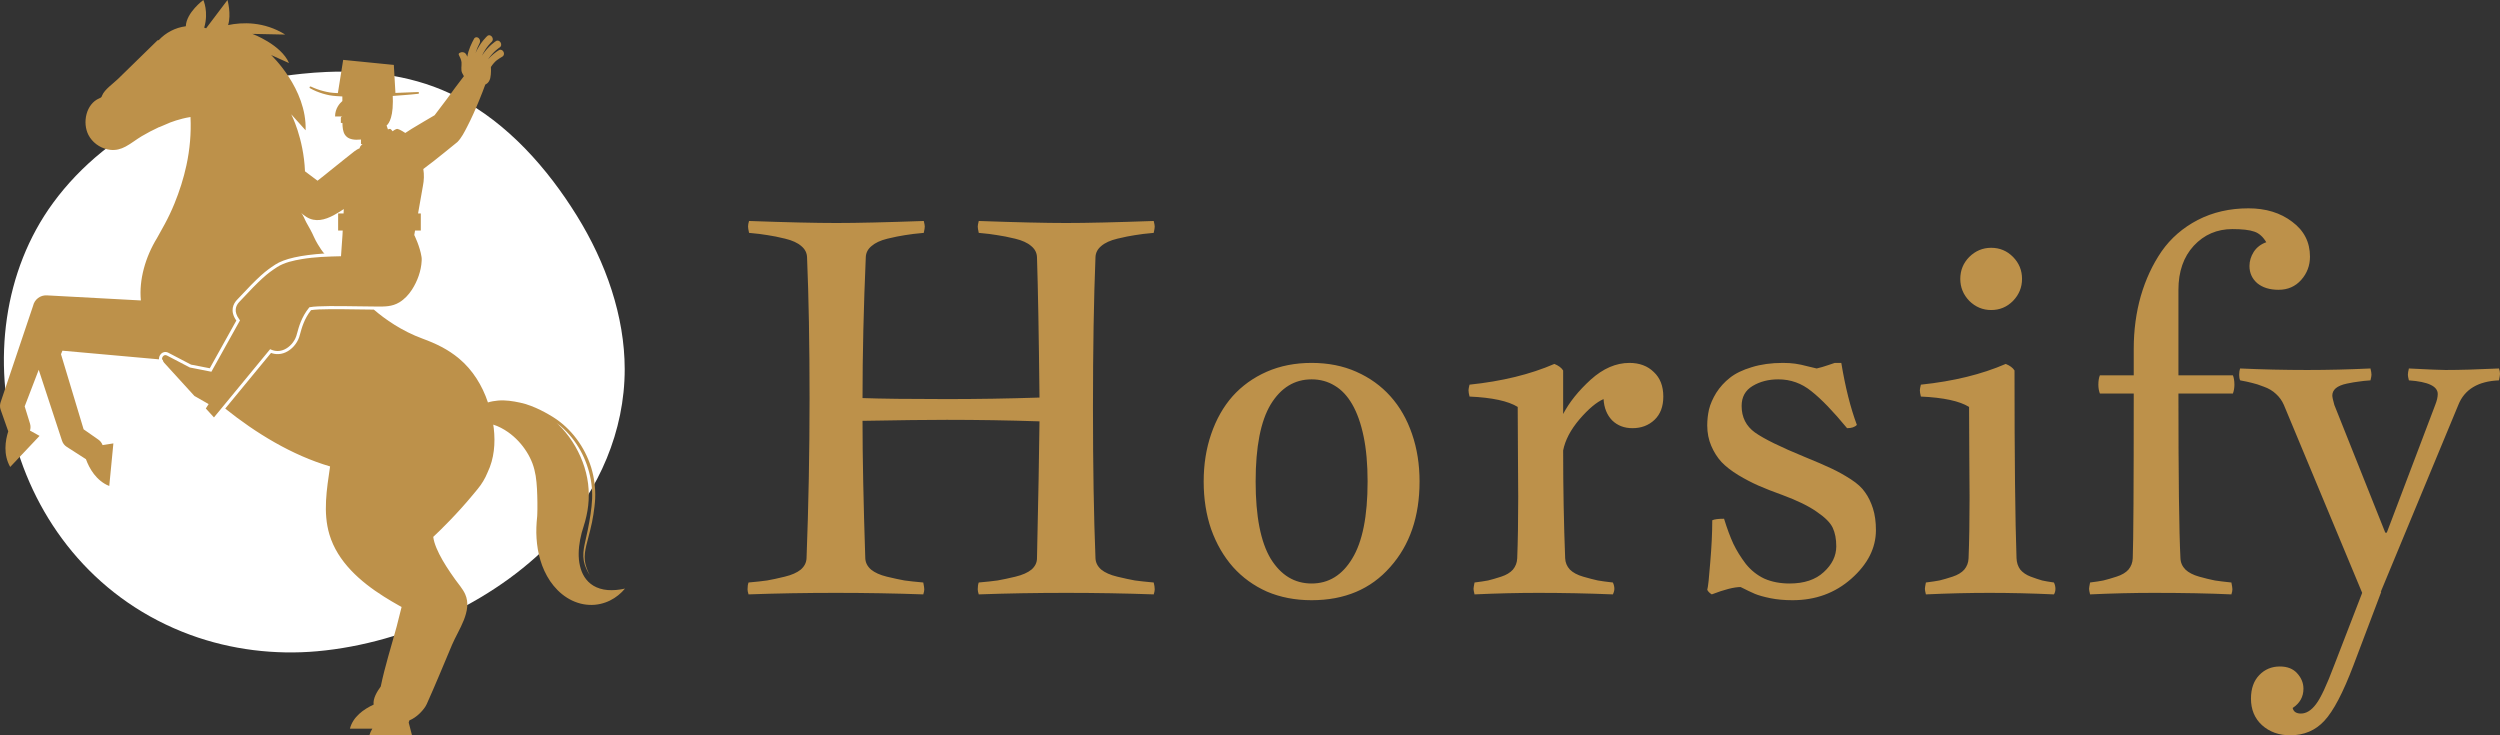 <?xml version="1.0" encoding="UTF-8"?>
<svg xmlns="http://www.w3.org/2000/svg" width="204" height="60" viewBox="0 0 204 60" fill="none">
  <rect x="0" y="0" width="204" height="60" fill="#333333" stroke="none"/>
  <path d="M26.656 5.871C25.971 5.9 25.292 5.951 24.624 6.021C16.65 6.851 8.894 10.328 4.33 16.559C-3.753 27.594 0.573 46.313 15.531 51.805C18.878 53.034 22.46 53.448 25.874 53.143C33.25 52.484 40.869 48.834 45.575 43.613C48.867 39.961 50.98 35.192 50.976 30.119C50.972 25.814 49.455 21.444 47.065 17.593C44.673 13.739 41.443 10.057 37.297 7.909C33.983 6.192 30.23 5.722 26.656 5.871Z" fill="white"></path>
  <path d="M49.583 48.147C49.142 48.112 48.747 47.987 48.431 47.799C48.272 47.705 48.134 47.593 48.011 47.476C47.89 47.354 47.786 47.223 47.696 47.085C47.52 46.806 47.397 46.499 47.324 46.168C47.169 45.512 47.2 44.779 47.337 44.044C47.41 43.675 47.502 43.302 47.629 42.932L47.748 42.533C47.785 42.394 47.821 42.255 47.851 42.114C47.883 41.973 47.913 41.832 47.935 41.687C47.96 41.544 47.982 41.399 47.996 41.253C48.065 40.669 48.062 40.065 47.987 39.462C47.911 38.86 47.759 38.258 47.538 37.681C47.1 36.525 46.411 35.46 45.536 34.615C45.499 34.579 45.459 34.546 45.42 34.511C45.629 34.668 45.831 34.836 46.02 35.018C46.629 35.596 47.13 36.285 47.508 37.035C47.695 37.411 47.855 37.801 47.977 38.203C48.102 38.603 48.198 39.014 48.254 39.431C48.31 39.847 48.335 40.268 48.318 40.689C48.302 41.107 48.249 41.531 48.191 41.951C48.129 42.371 48.056 42.79 47.97 43.207C47.884 43.624 47.782 44.039 47.696 44.461C47.61 44.881 47.56 45.325 47.637 45.757C47.712 46.188 47.904 46.582 48.133 46.942C47.936 46.563 47.772 46.163 47.723 45.744C47.674 45.325 47.749 44.906 47.845 44.494C48.05 43.67 48.297 42.84 48.421 41.987C48.486 41.561 48.544 41.135 48.565 40.699C48.586 40.264 48.563 39.828 48.509 39.396C48.455 38.964 48.36 38.538 48.233 38.122C48.105 37.706 47.934 37.304 47.738 36.917C47.34 36.144 46.816 35.437 46.182 34.844C45.866 34.547 45.522 34.28 45.155 34.049C44.787 33.821 43.625 33.106 42.438 32.855C41.854 32.731 41.256 32.633 40.642 32.686C40.366 32.711 40.089 32.755 39.815 32.839C39.354 31.453 38.568 30.185 37.453 29.254C36.553 28.502 35.568 28.032 34.483 27.634C32.79 27.014 31.415 26.047 30.507 25.264C30.106 25.26 29.7 25.254 29.3 25.249C27.619 25.225 26.029 25.202 25.382 25.307C24.822 26.017 24.616 26.779 24.493 27.237C24.463 27.347 24.438 27.438 24.415 27.506C24.229 28.053 23.8 28.531 23.297 28.755C22.91 28.926 22.504 28.942 22.117 28.799L18.379 33.34C20.856 35.328 23.826 37.15 26.934 38.06C26.663 39.919 26.344 41.817 26.881 43.616C27.548 45.848 29.411 47.471 31.321 48.678C31.743 48.945 32.165 49.192 32.556 49.411L32.77 49.529L32.685 49.867L32.367 51.128C31.929 52.75 31.408 54.368 31.069 56.017C30.772 56.429 30.424 56.982 30.487 57.497C29.67 57.874 28.8 58.492 28.554 59.459H30.384C30.282 59.626 30.198 59.806 30.139 60H33.619L33.35 58.959L33.405 58.783C34.011 58.55 34.623 57.896 34.82 57.457C35.541 55.854 36.205 54.23 36.887 52.614C37.402 51.395 38.578 49.84 37.956 48.479C37.758 48.045 37.419 47.671 37.144 47.285C36.879 46.915 36.643 46.57 36.424 46.225C35.991 45.542 35.629 44.857 35.45 44.261C35.402 44.098 35.369 43.944 35.353 43.809L35.96 43.226C36.172 43.014 36.429 42.758 36.709 42.469C37.272 41.887 37.935 41.163 38.575 40.389L38.979 39.901C39.312 39.498 39.587 39.044 39.787 38.547C39.787 38.547 39.787 38.547 39.788 38.546C40.326 37.424 40.433 36.163 40.29 34.935C40.279 34.839 40.263 34.744 40.249 34.649C40.667 34.778 41.081 34.999 41.454 35.259C42.073 35.694 42.589 36.257 42.972 36.864C43.165 37.169 43.324 37.488 43.449 37.816C43.572 38.147 43.656 38.487 43.713 38.833C43.819 39.526 43.84 40.227 43.852 40.983C43.856 41.171 43.852 41.364 43.852 41.559C43.852 41.657 43.844 41.756 43.845 41.855L43.84 42.005L43.837 42.081C43.835 42.108 43.836 42.125 43.831 42.166C43.772 42.742 43.74 43.328 43.782 43.923C43.821 44.517 43.914 45.119 44.095 45.71C44.268 46.302 44.532 46.882 44.888 47.415C45.249 47.943 45.71 48.424 46.264 48.771C46.813 49.121 47.45 49.33 48.068 49.357C48.687 49.392 49.275 49.246 49.769 49.006C50.266 48.762 50.675 48.419 51 48.029C50.506 48.138 50.024 48.183 49.583 48.147Z" fill="#BD914A"></path>
  <path d="M8.025 35.872L6.823 35.032L4.977 28.904L5.093 28.616L12.971 29.322C12.964 29.173 13.013 29.028 13.1 28.922C13.252 28.725 13.505 28.666 13.726 28.778L15.592 29.754L17.118 30.05L19.285 26.159C18.717 25.35 19.064 24.762 19.327 24.479C21.158 22.513 21.64 22.126 22.461 21.592C23.196 21.112 24.518 20.814 26.488 20.684C26.389 20.69 26 20.04 25.931 19.93C25.693 19.552 25.546 19.136 25.33 18.748C25.216 18.543 25.101 18.339 24.987 18.134C24.869 17.922 24.74 17.521 24.556 17.361C24.697 17.483 24.843 17.6 25.001 17.7C25.731 18.162 26.516 17.942 27.222 17.566C27.453 17.442 27.646 17.319 27.838 17.198C27.912 17.153 27.982 17.106 28.053 17.06L28.035 17.418H27.591V18.813H27.965L27.947 19.178L27.826 20.909C26.757 20.933 25.682 20.965 24.626 21.143C23.945 21.259 23.217 21.413 22.624 21.788C22.616 21.794 22.607 21.799 22.598 21.805C21.796 22.327 21.322 22.707 19.511 24.653C19.247 24.936 19.037 25.413 19.535 26.074L19.585 26.14L17.249 30.334L15.491 29.988L13.611 29.004C13.476 28.936 13.359 28.998 13.296 29.08C13.239 29.15 13.209 29.248 13.226 29.345L13.277 29.349C13.287 29.435 13.321 29.52 13.389 29.595L15.865 32.312L17.025 32.973L16.795 33.332L17.459 34.061L22.042 28.494L22.129 28.531C22.476 28.682 22.844 28.679 23.195 28.523C23.636 28.327 24.012 27.906 24.177 27.424C24.199 27.36 24.222 27.275 24.25 27.171C24.381 26.686 24.6 25.872 25.216 25.111L25.245 25.075L25.291 25.066C25.93 24.948 27.569 24.971 29.304 24.996C29.772 25.003 30.241 25.009 30.71 25.013C31.381 25.019 31.993 25.031 32.586 24.671C33.008 24.416 33.35 24.046 33.617 23.634C34.062 22.946 34.377 22.084 34.409 21.258C34.413 21.165 34.413 21.07 34.399 20.977C34.27 20.11 33.804 19.178 33.804 19.178L33.868 18.813H34.338V17.419H34.114L34.507 15.189C34.603 14.723 34.618 14.243 34.542 13.79C34.84 13.57 35.134 13.345 35.425 13.117C35.713 12.889 36.003 12.662 36.285 12.431L37.326 11.587C37.666 11.238 37.889 10.786 38.112 10.357C38.294 10.01 38.457 9.665 38.615 9.319C38.93 8.626 39.343 7.616 39.601 6.897C39.601 6.897 39.901 6.8 40.005 6.377C40.094 6.015 40.058 5.465 40.058 5.465C40.423 4.92 40.669 4.824 41.005 4.614C41.112 4.548 41.157 4.4 41.102 4.262C41.032 4.086 40.847 4.007 40.716 4.089C40.45 4.253 40.129 4.499 39.819 4.844C40.274 4.178 40.773 3.87 40.782 3.865C40.902 3.794 40.934 3.619 40.854 3.474C40.772 3.329 40.61 3.269 40.49 3.341C40.455 3.362 39.85 3.734 39.325 4.543C39.679 3.804 40.121 3.413 40.128 3.408C40.234 3.315 40.242 3.134 40.145 3.001C40.049 2.869 39.883 2.835 39.776 2.927C39.744 2.953 39.204 3.428 38.801 4.333C38.903 4.004 39.025 3.726 39.139 3.516C39.201 3.399 39.18 3.234 39.079 3.13C38.949 2.997 38.762 3.015 38.685 3.158C38.494 3.513 38.21 4.073 38.136 4.625C38.079 4.493 38.014 4.374 37.935 4.321C37.734 4.189 37.479 4.288 37.431 4.392C37.42 4.417 37.435 4.471 37.45 4.501C37.517 4.639 37.641 4.867 37.66 5.078C37.685 5.365 37.587 5.686 37.712 5.956C37.753 6.046 37.802 6.132 37.854 6.216C37.395 6.795 36.916 7.469 36.482 8.057C36.482 8.057 35.483 9.379 35.463 9.404C35.463 9.404 33.915 10.31 33.599 10.509C33.421 10.623 33.239 10.741 33.055 10.861C33.06 10.857 33.066 10.854 33.072 10.85C33.072 10.85 32.639 10.56 32.45 10.522C32.301 10.492 32.035 10.712 32.035 10.712C32.035 10.712 31.911 10.533 31.845 10.52C31.8 10.511 31.734 10.526 31.655 10.56C31.655 10.56 31.542 10.238 31.545 10.236C31.576 10.217 32.058 9.88 32.058 8.288C32.058 8.168 32.059 8.016 32.048 7.829C32.371 7.809 32.694 7.786 33.017 7.756C33.388 7.73 33.758 7.693 34.129 7.653C34.166 7.649 34.194 7.618 34.193 7.58C34.192 7.541 34.159 7.509 34.12 7.51L34.11 7.51C33.738 7.519 33.368 7.546 32.997 7.553C32.754 7.565 32.51 7.575 32.267 7.583L32.235 7.022L32.137 5.297L28.003 4.886L27.663 7.022L27.571 7.596C27.535 7.595 27.499 7.593 27.463 7.592C27.275 7.587 27.106 7.571 26.927 7.546C26.751 7.519 26.576 7.481 26.401 7.436C26.051 7.351 25.705 7.221 25.378 7.068L25.365 7.062C25.329 7.046 25.287 7.059 25.267 7.094C25.247 7.13 25.259 7.177 25.296 7.198C25.629 7.389 25.977 7.528 26.337 7.638C26.517 7.692 26.699 7.738 26.884 7.773C27.068 7.805 27.256 7.83 27.442 7.841C27.607 7.853 27.771 7.863 27.936 7.871L27.937 8.244C27.731 8.421 27.341 8.843 27.341 9.506H27.938C27.869 9.507 27.813 9.563 27.813 9.633V10.03H27.943C27.948 10.389 27.978 10.735 28.143 10.991C28.144 10.992 28.145 10.993 28.146 10.994C28.159 11.014 28.174 11.031 28.189 11.049C28.201 11.066 28.213 11.083 28.227 11.098C28.256 11.13 28.289 11.16 28.327 11.189C28.549 11.36 28.901 11.443 29.455 11.385V11.762C29.498 11.759 29.539 11.753 29.58 11.748C29.494 11.832 29.367 11.967 29.356 12.045C29.354 12.058 29.355 12.075 29.355 12.091C29.198 12.158 29.052 12.242 28.927 12.341C28.927 12.341 27.567 13.412 26.963 13.907L26.511 14.273C26.362 14.395 25.962 14.707 25.91 14.746C25.883 14.726 25.206 14.224 24.887 13.979C24.777 11.261 23.764 9.327 23.764 9.327L24.938 10.633C25.045 7.225 22.121 4.489 22.121 4.489L23.583 5.146C22.933 3.631 20.595 2.765 20.595 2.765L23.274 2.82C21.533 1.741 19.777 1.805 18.612 2.046C18.889 1.159 18.564 0 18.564 0L16.82 2.308C16.768 2.29 16.715 2.274 16.662 2.258C17.042 0.975 16.592 0 16.592 0C16.592 0 15.21 1.015 15.162 2.142C14.289 2.255 13.521 2.671 12.954 3.275C12.922 3.278 12.89 3.282 12.858 3.287C12.262 3.868 11.667 4.45 11.072 5.031C10.588 5.503 10.105 5.975 9.622 6.446C9.247 6.814 8.53 7.299 8.336 7.786C8.317 7.833 8.303 7.883 8.271 7.922C8.229 7.974 8.164 7.998 8.103 8.024C7.014 8.486 6.707 10.019 7.216 11.011C7.525 11.612 8.115 12.043 8.769 12.189C8.847 12.206 8.922 12.218 8.997 12.227C9.46 12.28 9.86 12.168 10.248 11.961C10.705 11.717 11.113 11.383 11.559 11.117C12.013 10.847 12.483 10.604 12.962 10.381C12.973 10.376 12.984 10.371 12.995 10.366C12.995 10.37 12.995 10.373 12.994 10.377L13.848 10.014C13.848 10.012 13.848 10.011 13.848 10.009C14.017 9.946 14.187 9.885 14.361 9.831C14.716 9.722 15.079 9.625 15.464 9.562C15.489 9.558 15.515 9.554 15.54 9.551C15.542 9.55 15.544 9.55 15.545 9.55C15.607 10.864 15.495 12.181 15.212 13.49C14.981 14.562 14.644 15.614 14.232 16.621C13.998 17.191 13.735 17.75 13.441 18.291C13.333 18.491 12.815 19.422 12.82 19.412C11.858 20.98 11.334 22.832 11.495 24.516L4.164 24.12L3.814 24.102C3.292 24.075 2.813 24.431 2.697 24.961L0.064 32.783L0.054 32.813C-0.015 33.007 -0.021 33.226 0.053 33.434L0.661 35.163C0.665 35.174 0.671 35.184 0.674 35.195C0.426 35.972 0.259 37.094 0.832 38.104L3.227 35.568L2.446 35.134C2.503 34.956 2.507 34.758 2.448 34.566L2.014 33.161L3.16 30.176L5.053 35.94L5.064 35.97C5.128 36.166 5.258 36.342 5.443 36.461L6.981 37.448C6.99 37.455 7.001 37.459 7.011 37.465C7.29 38.231 7.845 39.219 8.915 39.661L9.252 36.181L8.371 36.321C8.307 36.145 8.19 35.987 8.025 35.872Z" fill="#BD914A"></path>
  <path d="M61.123 18.032C64.182 18.142 66.558 18.197 68.251 18.197C69.945 18.197 72.321 18.142 75.38 18.032C75.434 18.252 75.462 18.404 75.462 18.486C75.462 18.583 75.434 18.755 75.38 19.002C74.752 19.058 74.24 19.119 73.844 19.188C73.461 19.243 72.983 19.34 72.41 19.477C71.85 19.615 71.42 19.814 71.119 20.076C70.819 20.324 70.662 20.626 70.648 20.984C70.471 25.099 70.382 28.932 70.382 32.483C71.898 32.538 74.192 32.565 77.264 32.565C79.777 32.565 82.297 32.524 84.823 32.441C84.769 27.322 84.7 23.503 84.618 20.984C84.605 20.626 84.448 20.324 84.147 20.076C83.847 19.814 83.41 19.615 82.836 19.477C82.263 19.34 81.778 19.243 81.382 19.188C80.999 19.119 80.494 19.058 79.866 19.002C79.811 18.755 79.784 18.583 79.784 18.486C79.784 18.404 79.811 18.252 79.866 18.032C82.952 18.142 85.328 18.197 86.994 18.197C88.674 18.197 91.057 18.142 94.143 18.032C94.198 18.252 94.225 18.404 94.225 18.486C94.225 18.583 94.198 18.755 94.143 19.002C93.515 19.058 93.003 19.119 92.607 19.188C92.225 19.243 91.747 19.34 91.173 19.477C90.6 19.615 90.163 19.814 89.862 20.076C89.562 20.324 89.405 20.626 89.391 20.984C89.254 24.411 89.186 28.512 89.186 33.288C89.186 38.036 89.254 42.123 89.391 45.55C89.405 45.907 89.562 46.217 89.862 46.479C90.163 46.726 90.6 46.919 91.173 47.057C91.747 47.194 92.225 47.297 92.607 47.366C93.003 47.421 93.515 47.476 94.143 47.532C94.198 47.752 94.225 47.937 94.225 48.089C94.225 48.199 94.198 48.337 94.143 48.502C91.822 48.419 89.439 48.378 86.994 48.378C84.55 48.378 82.174 48.419 79.866 48.502C79.811 48.337 79.784 48.199 79.784 48.089C79.784 47.855 79.811 47.669 79.866 47.532C80.494 47.476 81.006 47.421 81.402 47.366C81.798 47.297 82.283 47.194 82.857 47.057C83.43 46.919 83.867 46.726 84.168 46.479C84.468 46.217 84.618 45.907 84.618 45.55C84.728 40.636 84.796 36.914 84.823 34.382C82.297 34.299 79.777 34.258 77.264 34.258C75.708 34.258 73.413 34.285 70.382 34.34C70.382 37.272 70.457 41.008 70.607 45.55C70.621 45.907 70.778 46.217 71.078 46.479C71.379 46.726 71.809 46.919 72.369 47.057C72.942 47.194 73.42 47.297 73.803 47.366C74.199 47.421 74.711 47.476 75.339 47.532C75.394 47.807 75.421 47.992 75.421 48.089C75.421 48.199 75.394 48.337 75.339 48.502C73.017 48.419 70.641 48.378 68.21 48.378C65.752 48.378 63.376 48.419 61.082 48.502C61.027 48.337 61 48.199 61 48.089C61 47.855 61.027 47.669 61.082 47.532C61.71 47.476 62.215 47.421 62.598 47.366C62.994 47.297 63.472 47.194 64.032 47.057C64.605 46.919 65.042 46.726 65.343 46.479C65.643 46.217 65.8 45.907 65.814 45.55C65.978 41.242 66.06 36.9 66.06 32.524C66.06 28.065 65.991 24.218 65.855 20.984C65.841 20.626 65.684 20.324 65.384 20.076C65.083 19.814 64.646 19.615 64.073 19.477C63.513 19.34 63.035 19.243 62.639 19.188C62.256 19.119 61.751 19.058 61.123 19.002C61.068 18.755 61.041 18.583 61.041 18.486C61.041 18.349 61.068 18.197 61.123 18.032ZM107.028 29.613C108.38 29.613 109.595 29.854 110.674 30.335C111.767 30.817 112.695 31.485 113.46 32.338C114.225 33.191 114.812 34.217 115.222 35.414C115.631 36.597 115.836 37.891 115.836 39.295C115.836 42.157 115.037 44.483 113.439 46.272C111.855 48.075 109.718 48.977 107.028 48.977C105.69 48.977 104.474 48.742 103.382 48.275C102.303 47.793 101.381 47.125 100.616 46.272C99.852 45.405 99.258 44.38 98.834 43.196C98.425 42.013 98.22 40.712 98.22 39.295C98.22 37.891 98.425 36.597 98.834 35.414C99.244 34.217 99.824 33.191 100.575 32.338C101.34 31.485 102.269 30.817 103.361 30.335C104.454 29.854 105.676 29.613 107.028 29.613ZM107.028 30.955C105.635 30.955 104.522 31.636 103.689 32.999C102.87 34.361 102.46 36.46 102.46 39.295C102.46 42.13 102.87 44.228 103.689 45.591C104.522 46.94 105.635 47.614 107.028 47.614C108.421 47.614 109.527 46.933 110.346 45.57C111.179 44.208 111.596 42.116 111.596 39.295C111.596 37.877 111.487 36.645 111.268 35.6C111.05 34.554 110.742 33.687 110.346 32.999C109.95 32.31 109.472 31.801 108.913 31.471C108.353 31.127 107.724 30.955 107.028 30.955ZM119.913 31.388C122.562 31.113 124.87 30.549 126.836 29.696C127.178 29.833 127.417 30.012 127.553 30.232V33.783C128.058 32.82 128.809 31.884 129.806 30.976C130.817 30.067 131.868 29.613 132.961 29.613C133.78 29.613 134.443 29.861 134.948 30.356C135.467 30.838 135.726 31.505 135.726 32.359C135.726 33.171 135.487 33.804 135.009 34.258C134.531 34.712 133.93 34.939 133.207 34.939C132.538 34.939 131.984 34.726 131.548 34.299C131.124 33.859 130.892 33.281 130.851 32.565C130.277 32.813 129.622 33.363 128.885 34.217C128.161 35.07 127.717 35.916 127.553 36.756C127.553 39.825 127.608 42.756 127.717 45.55C127.731 45.907 127.86 46.217 128.106 46.479C128.352 46.726 128.714 46.919 129.192 47.057C129.67 47.194 130.066 47.297 130.38 47.366C130.694 47.421 131.104 47.476 131.609 47.532C131.691 47.697 131.732 47.869 131.732 48.048C131.732 48.185 131.691 48.337 131.609 48.502C129.56 48.419 127.533 48.378 125.525 48.378C123.859 48.378 122.125 48.419 120.322 48.502C120.268 48.282 120.24 48.13 120.24 48.048C120.24 47.979 120.268 47.807 120.322 47.532C120.773 47.476 121.142 47.421 121.428 47.366C121.715 47.297 122.07 47.194 122.494 47.057C122.917 46.919 123.238 46.726 123.456 46.479C123.675 46.217 123.791 45.907 123.805 45.55C123.859 44.187 123.886 42.536 123.886 40.595C123.886 39.949 123.88 38.847 123.866 37.292C123.852 35.737 123.845 34.375 123.845 33.205C123.067 32.723 121.756 32.441 119.913 32.359C119.858 32.138 119.831 31.966 119.831 31.843C119.831 31.76 119.858 31.609 119.913 31.388ZM146.276 48.977C145.606 48.977 144.999 48.921 144.453 48.811C143.92 48.701 143.503 48.584 143.203 48.46C142.916 48.337 142.527 48.151 142.035 47.903C141.503 47.903 140.718 48.102 139.68 48.502C139.502 48.392 139.379 48.268 139.311 48.13C139.379 47.91 139.461 47.16 139.557 45.88C139.666 44.6 139.721 43.458 139.721 42.453C139.898 42.371 140.219 42.329 140.683 42.329C140.929 43.128 141.182 43.809 141.441 44.373C141.714 44.937 142.056 45.488 142.466 46.025C142.889 46.547 143.394 46.947 143.981 47.222C144.582 47.483 145.265 47.614 146.03 47.614C147.218 47.614 148.147 47.304 148.816 46.685C149.498 46.066 149.84 45.364 149.84 44.579C149.84 43.988 149.744 43.485 149.553 43.072C149.362 42.66 148.932 42.226 148.263 41.772C147.607 41.304 146.665 40.843 145.436 40.389C144.671 40.114 144.022 39.859 143.49 39.625C142.957 39.391 142.404 39.102 141.831 38.758C141.271 38.414 140.82 38.063 140.479 37.705C140.137 37.334 139.857 36.893 139.639 36.384C139.42 35.875 139.311 35.318 139.311 34.712C139.311 34.272 139.359 33.838 139.454 33.411C139.564 32.971 139.762 32.517 140.048 32.049C140.349 31.581 140.718 31.175 141.155 30.831C141.605 30.473 142.199 30.184 142.937 29.964C143.688 29.73 144.535 29.613 145.477 29.613C145.859 29.613 146.194 29.634 146.48 29.675C146.781 29.716 147.136 29.792 147.546 29.902C147.969 29.998 148.201 30.053 148.242 30.067C148.543 29.998 148.85 29.909 149.164 29.799C149.492 29.689 149.676 29.627 149.717 29.613H150.25C150.577 31.595 151.001 33.281 151.52 34.671C151.356 34.849 151.089 34.939 150.721 34.939C149.587 33.563 148.618 32.558 147.812 31.925C147.02 31.278 146.119 30.955 145.108 30.955C144.316 30.955 143.619 31.134 143.019 31.492C142.418 31.849 142.117 32.393 142.117 33.122C142.117 34.044 142.479 34.767 143.203 35.29C143.94 35.813 145.299 36.48 147.279 37.292C148.194 37.664 148.911 37.974 149.43 38.221C149.963 38.469 150.495 38.765 151.028 39.109C151.561 39.453 151.95 39.811 152.196 40.182C152.455 40.54 152.667 40.974 152.831 41.483C152.994 41.992 153.076 42.584 153.076 43.258C153.076 44.717 152.407 46.038 151.069 47.222C149.744 48.392 148.147 48.977 146.276 48.977ZM156.743 31.388C159.392 31.113 161.7 30.549 163.667 29.696C164.008 29.833 164.247 30.012 164.384 30.232C164.384 37.375 164.439 42.481 164.548 45.55C164.562 45.907 164.663 46.217 164.855 46.479C165.06 46.726 165.347 46.919 165.715 47.057C166.084 47.194 166.391 47.297 166.637 47.366C166.883 47.421 167.203 47.476 167.6 47.532C167.682 47.697 167.723 47.869 167.723 48.048C167.723 48.226 167.682 48.378 167.6 48.502C165.797 48.419 164.049 48.378 162.356 48.378C160.69 48.378 158.955 48.419 157.153 48.502C157.098 48.282 157.071 48.13 157.071 48.048C157.071 47.979 157.098 47.807 157.153 47.532C157.603 47.476 157.972 47.421 158.259 47.366C158.546 47.297 158.901 47.194 159.324 47.057C159.747 46.919 160.068 46.726 160.287 46.479C160.505 46.217 160.621 45.907 160.635 45.55C160.69 44.187 160.717 42.536 160.717 40.595C160.717 39.949 160.71 38.847 160.696 37.292C160.683 35.737 160.676 34.375 160.676 33.205C159.898 32.723 158.587 32.441 156.743 32.359C156.688 32.138 156.661 31.966 156.661 31.843C156.661 31.76 156.688 31.609 156.743 31.388ZM159.959 22.759C159.959 22.058 160.205 21.459 160.696 20.963C161.201 20.468 161.796 20.22 162.479 20.22C163.175 20.22 163.769 20.468 164.261 20.963C164.752 21.459 164.998 22.058 164.998 22.759C164.998 23.448 164.752 24.046 164.261 24.555C163.769 25.051 163.175 25.299 162.479 25.299C161.796 25.299 161.201 25.051 160.696 24.555C160.205 24.046 159.959 23.448 159.959 22.759ZM182.082 48.502C180.279 48.419 178.17 48.378 175.753 48.378C174.087 48.378 172.352 48.419 170.55 48.502C170.495 48.282 170.468 48.13 170.468 48.048C170.468 47.979 170.495 47.807 170.55 47.532C171 47.476 171.362 47.421 171.635 47.366C171.922 47.297 172.277 47.194 172.7 47.057C173.138 46.919 173.465 46.726 173.683 46.479C173.902 46.217 174.018 45.907 174.032 45.55C174.087 44.187 174.113 39.708 174.113 32.111H171.349C171.267 31.891 171.226 31.65 171.226 31.388C171.226 31.086 171.267 30.831 171.349 30.625H174.113V28.457C174.113 26.943 174.305 25.512 174.687 24.163C175.083 22.801 175.65 21.583 176.388 20.509C177.138 19.436 178.122 18.583 179.337 17.95C180.566 17.317 181.945 17 183.475 17C184.895 17 186.084 17.365 187.04 18.094C188.008 18.81 188.494 19.759 188.494 20.943C188.494 21.672 188.254 22.305 187.777 22.842C187.298 23.379 186.684 23.647 185.933 23.647C185.21 23.647 184.628 23.468 184.192 23.11C183.768 22.739 183.557 22.271 183.557 21.707C183.557 21.308 183.672 20.922 183.905 20.551C184.151 20.179 184.493 19.918 184.929 19.766C184.656 19.312 184.329 19.023 183.946 18.899C183.564 18.762 182.969 18.693 182.164 18.693C180.908 18.693 179.856 19.147 179.01 20.055C178.177 20.963 177.76 22.161 177.76 23.647V30.625H182.205C182.287 30.831 182.328 31.086 182.328 31.388C182.328 31.65 182.287 31.891 182.205 32.111H177.76C177.76 38.923 177.814 43.403 177.924 45.55C177.937 45.907 178.074 46.217 178.334 46.479C178.593 46.726 178.968 46.919 179.46 47.057C179.952 47.194 180.375 47.297 180.73 47.366C181.085 47.421 181.536 47.476 182.082 47.532C182.136 47.807 182.164 47.992 182.164 48.089C182.164 48.199 182.136 48.337 182.082 48.502ZM182.798 30.067C184.601 30.15 186.424 30.191 188.268 30.191C189.948 30.191 191.668 30.15 193.43 30.067C193.485 30.287 193.512 30.459 193.512 30.583C193.512 30.666 193.485 30.817 193.43 31.037C193.021 31.065 192.693 31.099 192.447 31.141C192.202 31.168 191.88 31.223 191.484 31.306C191.102 31.388 190.808 31.512 190.603 31.677C190.413 31.843 190.317 32.042 190.317 32.276C190.317 32.4 190.372 32.654 190.481 33.04L194.639 43.465H194.762L198.715 33.04C198.852 32.696 198.92 32.4 198.92 32.152C198.92 31.519 198.135 31.148 196.565 31.037C196.51 30.817 196.483 30.666 196.483 30.583C196.483 30.459 196.51 30.287 196.565 30.067C198.162 30.15 199.159 30.191 199.555 30.191C200.702 30.191 202.156 30.15 203.918 30.067C203.973 30.232 204 30.377 204 30.501C204 30.583 203.973 30.762 203.918 31.037C202.211 31.106 201.105 31.774 200.6 33.04L194.27 48.295H194.311L192.037 54.302C191.191 56.532 190.399 58.039 189.662 58.823C188.937 59.608 188.008 60 186.876 60C185.96 60 185.196 59.725 184.581 59.174C183.98 58.624 183.679 57.901 183.679 57.007C183.679 56.195 183.905 55.555 184.356 55.087C184.806 54.619 185.367 54.385 186.036 54.385C186.65 54.385 187.121 54.571 187.449 54.942C187.791 55.314 187.961 55.734 187.961 56.202C187.961 56.862 187.667 57.385 187.081 57.77C187.148 58.073 187.374 58.225 187.756 58.225C188.193 58.225 188.603 57.97 188.985 57.461C189.368 56.965 189.866 55.899 190.481 54.261L192.754 48.378L186.363 33.04C186.213 32.696 186.002 32.4 185.728 32.152C185.455 31.891 185.121 31.691 184.724 31.553C184.342 31.402 184.021 31.299 183.761 31.244C183.503 31.175 183.181 31.106 182.798 31.037C182.745 30.927 182.717 30.776 182.717 30.583C182.717 30.377 182.745 30.205 182.798 30.067Z" fill="#BD914A"></path>
</svg>
